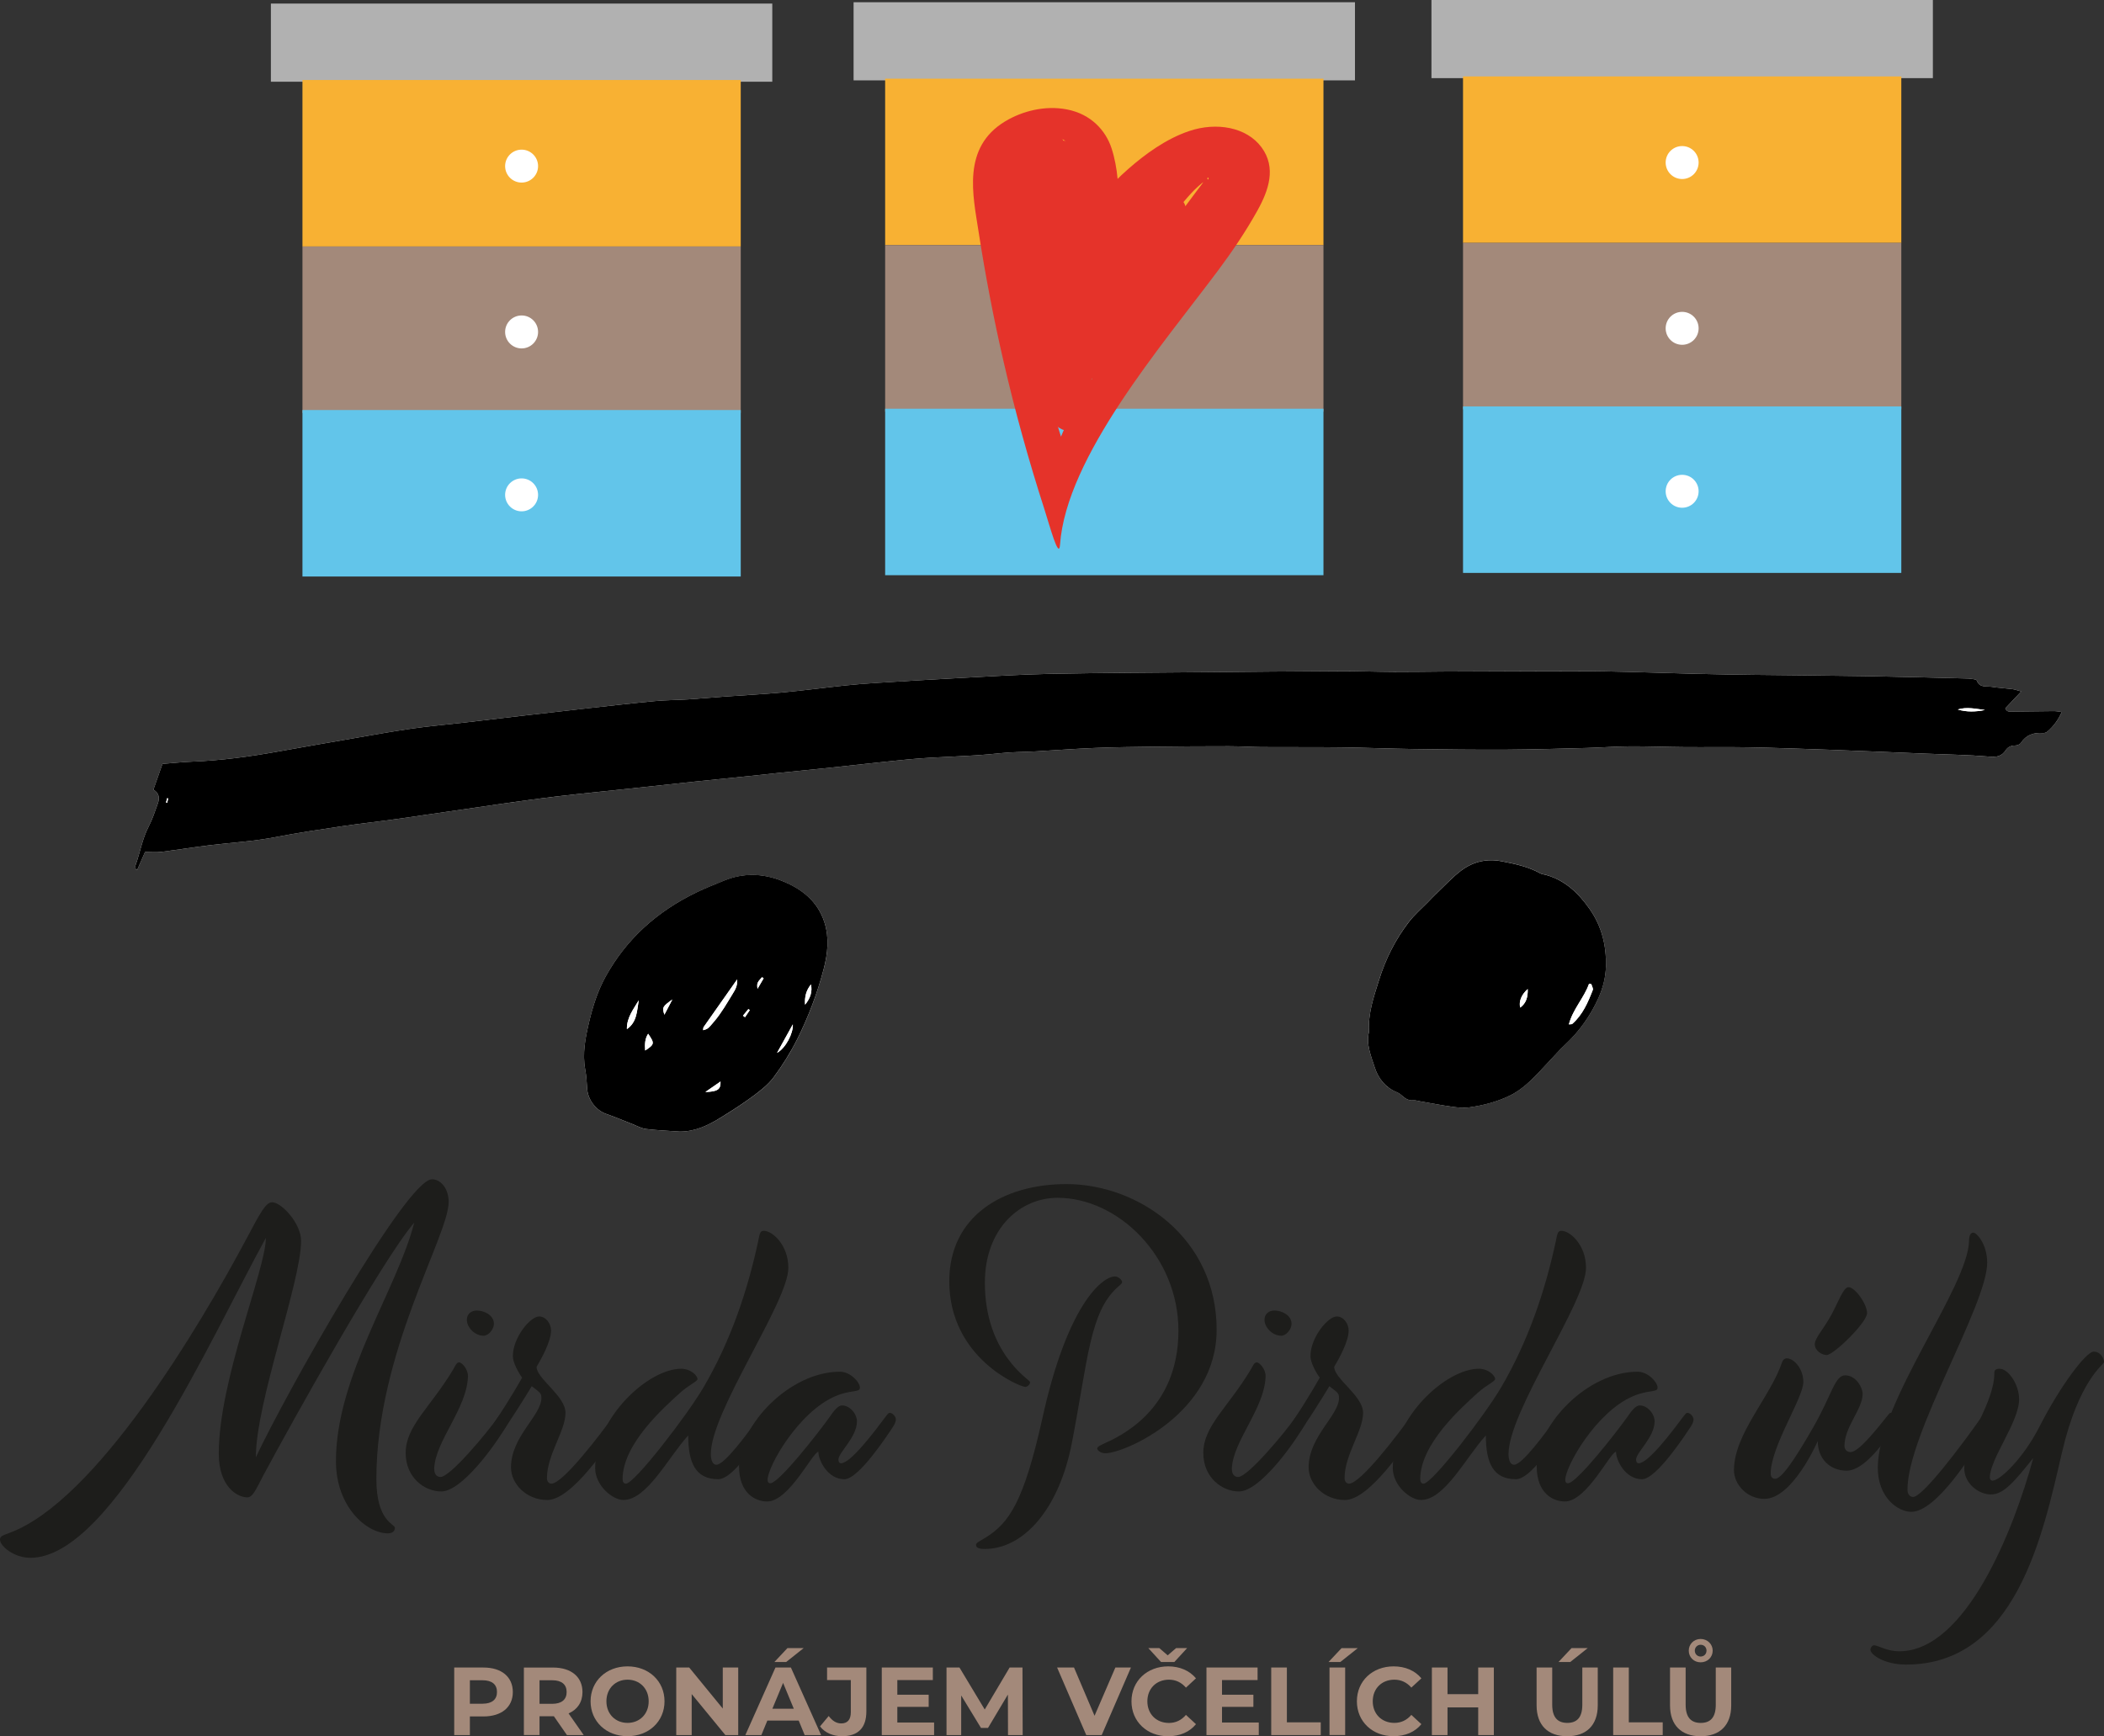 <?xml version="1.0" encoding="utf-8"?>
<!-- Generator: Adobe Illustrator 16.0.0, SVG Export Plug-In . SVG Version: 6.00 Build 0)  -->
<!DOCTYPE svg PUBLIC "-//W3C//DTD SVG 1.1//EN" "http://www.w3.org/Graphics/SVG/1.1/DTD/svg11.dtd">
<svg version="1.1" id="Vrstva_1" xmlns="http://www.w3.org/2000/svg" xmlns:xlink="http://www.w3.org/1999/xlink" x="0px" y="0px"
	 width="79.991px" height="66.018px" viewBox="0 0 79.991 66.018" enable-background="new 0 0 79.991 66.018" xml:space="preserve">
<rect x="0" y="0" width="79.991" height="66.018" fill="#333333" stroke="none"/>
<g>
	<defs>
		<rect id="SVGID_1_" y="0" width="79.991" height="66.018"/>
	</defs>
	<clipPath id="SVGID_2_">
		<use xlink:href="#SVGID_1_"  overflow="visible"/>
	</clipPath>
	<path clip-path="url(#SVGID_2_)" fill="#FFFFFF" d="M76.845,26.291c-0.163-0.044-0.251-0.078-0.342-0.089
		c-0.262-0.033-0.527-0.046-0.788-0.088c-0.201-0.031-0.455,0.047-0.559-0.238c-0.013-0.037-0.111-0.051-0.173-0.06
		c-0.094-0.014-0.19-0.017-0.285-0.02c-1.228-0.03-2.456-0.066-3.685-0.086c-1.388-0.023-2.775-0.031-4.162-0.048
		c-0.773-0.01-1.546-0.021-2.32-0.04c-1.165-0.028-2.329-0.073-3.494-0.094c-0.869-0.016-1.737-0.008-2.606-0.007
		c-1.196,0.002-2.392,0.007-3.586,0.013c-0.614,0.003-1.228,0.016-1.842,0.013c-0.72-0.004-1.438-0.031-2.158-0.028
		c-1.662,0.007-3.324,0.024-4.986,0.039c-1.971,0.018-3.942,0.024-5.913,0.063c-1.132,0.023-2.264,0.096-3.396,0.155
		c-1.068,0.057-2.136,0.122-3.203,0.189c-0.402,0.025-0.803,0.055-1.202,0.097c-0.79,0.084-1.577,0.191-2.368,0.264
		c-0.748,0.07-1.498,0.108-2.247,0.162c-0.454,0.033-0.908,0.075-1.362,0.104c-0.421,0.027-0.845,0.026-1.266,0.065
		c-0.831,0.078-1.66,0.174-2.489,0.267c-0.841,0.093-1.681,0.19-2.522,0.287c-0.767,0.089-1.534,0.183-2.301,0.271
		c-0.641,0.074-1.285,0.129-1.923,0.22c-0.752,0.109-1.5,0.245-2.249,0.374c-0.938,0.162-1.875,0.325-2.811,0.493
		c-1.094,0.197-2.193,0.349-3.306,0.392c-0.369,0.014-0.736,0.054-1.123,0.084c-0.116,0.33-0.231,0.656-0.346,0.981
		C6.057,30.159,6.071,30.35,6,30.552c-0.107,0.297-0.204,0.6-0.349,0.878c-0.243,0.466-0.322,0.983-0.499,1.469
		c-0.017,0.046,0.006,0.106,0.01,0.159c0.019,0.004,0.037,0.007,0.056,0.011c0.098-0.224,0.197-0.448,0.296-0.674
		c0.217,0,0.419,0.021,0.616-0.003c0.65-0.081,1.297-0.19,1.947-0.265c0.809-0.094,1.621-0.144,2.423-0.301
		c0.839-0.164,1.687-0.288,2.534-0.414c0.701-0.104,1.406-0.178,2.107-0.278c1.309-0.186,2.616-0.383,3.925-0.57
		c0.722-0.103,1.445-0.203,2.17-0.288c0.893-0.105,1.788-0.192,2.683-0.288c0.883-0.094,1.766-0.191,2.649-0.285
		c0.632-0.066,1.264-0.127,1.896-0.192c0.388-0.04,0.776-0.085,1.165-0.125c0.568-0.059,1.137-0.112,1.705-0.172
		c1.062-0.111,2.124-0.234,3.187-0.338c1.158-0.113,2.325-0.102,3.484-0.234c0.451-0.051,0.908-0.046,1.363-0.072
		c0.75-0.042,1.499-0.1,2.249-0.13c0.763-0.03,1.525-0.039,2.288-0.048c0.942-0.011,1.884-0.018,2.826-0.017
		c0.413,0,0.825,0.029,1.237,0.032c1.005,0.007,2.011-0.003,3.016,0.01c0.92,0.011,1.84,0.05,2.76,0.063
		c1.176,0.016,2.353,0.03,3.528,0.024c1.016-0.006,2.032-0.037,3.047-0.064c0.551-0.014,1.1-0.058,1.65-0.061
		c0.686-0.005,1.372,0.024,2.058,0.03c0.814,0.006,1.627-0.009,2.44,0.006c1.017,0.02,2.033,0.055,3.05,0.092
		c1.238,0.046,2.476,0.099,3.713,0.15c0.803,0.033,1.608,0.046,2.408,0.113c0.279,0.023,0.468-0.014,0.619-0.248
		c0.078-0.122,0.201-0.174,0.354-0.175c0.074,0,0.178-0.038,0.215-0.095c0.206-0.31,0.495-0.406,0.849-0.379
		c0.055,0.004,0.125-0.022,0.167-0.059c0.224-0.193,0.4-0.423,0.545-0.743c-0.123-0.013-0.219-0.033-0.313-0.033
		c-0.519,0.004-1.038,0.015-1.557,0.018c-0.1,0.001-0.219,0.031-0.277-0.121C76.418,26.744,76.604,26.547,76.845,26.291
		 M25.849,43.027c0.578,0.001,1.072-0.236,1.542-0.524c0.421-0.258,0.838-0.525,1.234-0.818c0.286-0.212,0.581-0.439,0.79-0.722
		c0.337-0.456,0.643-0.944,0.897-1.451c0.427-0.852,0.763-1.744,1.005-2.667c0.152-0.58,0.215-1.171,0.033-1.756
		c-0.261-0.838-0.901-1.317-1.674-1.614c-0.699-0.268-1.427-0.284-2.138,0.007c-0.36,0.147-0.724,0.289-1.074,0.459
		c-1.466,0.711-2.637,1.745-3.433,3.184c-0.306,0.552-0.496,1.147-0.637,1.753c-0.136,0.583-0.258,1.177-0.144,1.788
		c0.044,0.237,0.057,0.482,0.072,0.725c0.029,0.438,0.341,0.834,0.741,0.971c0.337,0.115,0.664,0.26,0.997,0.388
		c0.167,0.064,0.332,0.159,0.505,0.18C24.99,42.979,25.42,42.997,25.849,43.027 M52.045,39.241c-0.115,0.458,0.082,0.925,0.23,1.375
		c0.127,0.39,0.402,0.741,0.828,0.912c0.085,0.035,0.164,0.097,0.232,0.159c0.116,0.105,0.24,0.164,0.402,0.151
		c0.082-0.007,0.166,0.021,0.25,0.037c0.405,0.069,0.811,0.149,1.217,0.207c0.22,0.029,0.448,0.054,0.664,0.022
		c0.524-0.076,1.038-0.208,1.518-0.438c0.613-0.296,1.039-0.818,1.498-1.298c0.202-0.212,0.393-0.438,0.607-0.638
		c0.55-0.512,0.979-1.108,1.282-1.792c0.169-0.379,0.272-0.779,0.282-1.196c0.018-0.79-0.156-1.521-0.622-2.184
		c-0.426-0.607-0.93-1.088-1.66-1.294c-0.071-0.019-0.151-0.023-0.213-0.058c-0.46-0.256-0.961-0.362-1.472-0.46
		c-0.57-0.109-1.08,0.015-1.527,0.348c-0.327,0.243-0.607,0.549-0.905,0.831c-0.138,0.131-0.267,0.27-0.399,0.405
		c-0.229,0.233-0.479,0.449-0.68,0.705c-0.522,0.672-0.899,1.429-1.153,2.239C52.229,37.901,52.008,38.524,52.045,39.241"/>
	<path clip-path="url(#SVGID_2_)" d="M76.845,26.291c-0.241,0.256-0.426,0.453-0.606,0.643c0.06,0.153,0.18,0.122,0.278,0.122
		c0.52-0.003,1.038-0.014,1.557-0.018c0.096-0.001,0.19,0.019,0.313,0.033c-0.145,0.32-0.32,0.55-0.544,0.743
		c-0.042,0.037-0.113,0.063-0.167,0.059c-0.354-0.027-0.644,0.069-0.848,0.379c-0.037,0.056-0.142,0.095-0.216,0.095
		c-0.152,0.001-0.275,0.053-0.354,0.175c-0.152,0.234-0.34,0.271-0.619,0.247c-0.8-0.067-1.605-0.079-2.408-0.112
		c-1.237-0.051-2.475-0.105-3.713-0.15c-1.016-0.037-2.033-0.073-3.05-0.092c-0.813-0.015-1.627,0-2.44-0.007
		c-0.686-0.005-1.372-0.034-2.058-0.03c-0.55,0.004-1.1,0.048-1.65,0.062c-1.016,0.027-2.03,0.058-3.047,0.064
		c-1.176,0.006-2.352-0.008-3.527-0.024c-0.921-0.013-1.841-0.052-2.761-0.063c-1.005-0.013-2.011-0.003-3.016-0.01
		c-0.413-0.003-0.825-0.032-1.237-0.032c-0.941-0.001-1.885,0.006-2.827,0.017c-0.763,0.009-1.524,0.018-2.286,0.048
		c-0.752,0.03-1.5,0.088-2.25,0.13c-0.455,0.026-0.912,0.02-1.364,0.072c-1.158,0.131-2.325,0.121-3.483,0.234
		c-1.063,0.104-2.125,0.226-3.187,0.338c-0.568,0.06-1.137,0.113-1.705,0.172c-0.389,0.039-0.777,0.085-1.165,0.125
		c-0.632,0.065-1.264,0.126-1.896,0.192c-0.884,0.093-1.766,0.191-2.65,0.285c-0.894,0.096-1.79,0.182-2.683,0.287
		c-0.724,0.085-1.448,0.186-2.17,0.289c-1.308,0.187-2.615,0.384-3.924,0.57c-0.701,0.1-1.407,0.174-2.107,0.278
		c-0.847,0.126-1.695,0.25-2.534,0.414c-0.803,0.157-1.614,0.207-2.423,0.3c-0.651,0.075-1.298,0.185-1.948,0.265
		c-0.196,0.025-0.398,0.004-0.615,0.004c-0.099,0.226-0.198,0.45-0.296,0.674c-0.019-0.004-0.038-0.008-0.057-0.011
		c-0.004-0.053-0.026-0.113-0.009-0.159c0.176-0.486,0.255-1.003,0.498-1.469C5.796,31.152,5.894,30.848,6,30.552
		c0.072-0.202,0.057-0.393-0.168-0.527c0.114-0.325,0.229-0.65,0.345-0.98c0.387-0.03,0.755-0.07,1.123-0.085
		c1.113-0.042,2.212-0.194,3.307-0.391c0.936-0.168,1.873-0.331,2.81-0.493c0.749-0.129,1.498-0.266,2.25-0.374
		c0.638-0.092,1.282-0.146,1.922-0.22c0.768-0.089,1.535-0.182,2.302-0.271c0.84-0.097,1.681-0.194,2.522-0.288
		c0.829-0.092,1.658-0.188,2.489-0.266c0.42-0.04,0.844-0.038,1.266-0.065c0.454-0.029,0.907-0.071,1.361-0.104
		c0.749-0.054,1.5-0.092,2.247-0.162c0.791-0.074,1.579-0.18,2.368-0.264c0.4-0.043,0.801-0.073,1.202-0.098
		c1.068-0.066,2.135-0.132,3.203-0.188c1.132-0.059,2.264-0.132,3.397-0.155c1.97-0.039,3.941-0.045,5.912-0.063
		c1.662-0.015,3.325-0.033,4.987-0.039c0.72-0.003,1.439,0.024,2.159,0.028c0.612,0.003,1.227-0.01,1.84-0.013
		c1.196-0.006,2.391-0.011,3.586-0.013c0.869-0.001,1.739-0.009,2.608,0.007c1.165,0.021,2.328,0.065,3.493,0.094
		c0.773,0.019,1.548,0.03,2.32,0.039c1.387,0.018,2.775,0.025,4.162,0.049c1.228,0.02,2.456,0.056,3.685,0.086
		c0.096,0.002,0.191,0.005,0.285,0.019c0.062,0.009,0.16,0.024,0.173,0.06c0.104,0.286,0.357,0.208,0.559,0.239
		c0.261,0.041,0.525,0.055,0.789,0.088C76.594,26.213,76.682,26.247,76.845,26.291 M75.464,26.996
		c-0.342-0.042-0.687-0.127-1.033-0.019C74.771,27.079,75.114,27.068,75.464,26.996 M6.392,30.358l-0.039-0.007
		c-0.013,0.054-0.026,0.109-0.04,0.163c0.016,0.004,0.031,0.007,0.046,0.01C6.37,30.469,6.381,30.413,6.392,30.358"/>
	<path clip-path="url(#SVGID_2_)" d="M25.848,43.027c-0.428-0.031-0.858-0.048-1.283-0.099c-0.174-0.021-0.339-0.115-0.506-0.18
		c-0.332-0.129-0.66-0.272-0.997-0.388c-0.4-0.136-0.711-0.533-0.74-0.971c-0.016-0.242-0.028-0.487-0.073-0.725
		c-0.114-0.611,0.008-1.205,0.144-1.788c0.142-0.605,0.331-1.2,0.637-1.753c0.797-1.439,1.967-2.473,3.434-3.185
		c0.349-0.17,0.713-0.312,1.073-0.459c0.711-0.291,1.439-0.274,2.139-0.006c0.772,0.296,1.412,0.775,1.673,1.614
		c0.183,0.584,0.119,1.175-0.033,1.755c-0.242,0.923-0.578,1.814-1.005,2.667c-0.254,0.507-0.559,0.995-0.897,1.451
		c-0.208,0.281-0.503,0.51-0.789,0.722c-0.396,0.293-0.814,0.56-1.234,0.818C26.92,42.792,26.427,43.028,25.848,43.027
		 M26.732,39.173c0.177-0.052,0.181-0.047,0.448-0.367c0.127-0.152,0.239-0.319,0.348-0.485c0.109-0.165,0.204-0.339,0.311-0.505
		c0.147-0.229,0.198-0.357,0.186-0.575c-0.442,0.628-0.859,1.219-1.273,1.811C26.732,39.078,26.739,39.126,26.732,39.173
		 M24.284,38.034c-0.204,0.346-0.461,0.666-0.45,1.096C24.222,38.864,24.215,38.433,24.284,38.034 M29.543,40.032
		c0.325-0.176,0.622-0.749,0.599-1.082C29.938,39.319,29.74,39.677,29.543,40.032 M24.529,39.943
		c0.358-0.234,0.364-0.271,0.113-0.636C24.517,39.499,24.511,39.7,24.529,39.943 M30.608,38.202c0.21-0.26,0.278-0.498,0.225-0.771
		C30.648,37.656,30.586,37.902,30.608,38.202 M27.393,41.123c-0.199,0.139-0.36,0.25-0.576,0.399
		C27.288,41.507,27.405,41.425,27.393,41.123 M25.562,38.004c-0.376,0.268-0.392,0.3-0.303,0.578
		C25.371,38.367,25.467,38.186,25.562,38.004 M29.033,37.198c-0.021-0.014-0.042-0.027-0.063-0.042
		c-0.182,0.196-0.201,0.239-0.17,0.441C28.888,37.446,28.96,37.322,29.033,37.198 M28.246,38.62c0.026,0.02,0.053,0.037,0.079,0.058
		c0.061-0.09,0.121-0.18,0.182-0.271c-0.018-0.012-0.037-0.024-0.055-0.038L28.246,38.62z"/>
	<path clip-path="url(#SVGID_2_)" d="M52.046,39.241c-0.039-0.717,0.184-1.34,0.379-1.964c0.253-0.812,0.63-1.567,1.154-2.24
		c0.199-0.255,0.449-0.471,0.678-0.704c0.133-0.136,0.263-0.275,0.401-0.405c0.297-0.282,0.576-0.588,0.903-0.832
		c0.448-0.333,0.958-0.456,1.528-0.347c0.51,0.098,1.012,0.204,1.472,0.46c0.063,0.035,0.143,0.038,0.213,0.058
		c0.729,0.205,1.233,0.687,1.66,1.294c0.465,0.662,0.64,1.392,0.622,2.183c-0.01,0.417-0.113,0.818-0.282,1.197
		c-0.305,0.683-0.731,1.279-1.281,1.791c-0.216,0.199-0.405,0.426-0.609,0.638c-0.458,0.479-0.883,1.002-1.498,1.297
		c-0.479,0.231-0.993,0.363-1.516,0.438c-0.217,0.031-0.445,0.008-0.664-0.023c-0.408-0.057-0.813-0.137-1.218-0.207
		c-0.083-0.014-0.169-0.043-0.249-0.037c-0.162,0.015-0.286-0.046-0.402-0.149c-0.07-0.063-0.148-0.125-0.233-0.159
		c-0.426-0.172-0.701-0.524-0.829-0.914C52.128,40.166,51.929,39.698,52.046,39.241 M60.501,37.422
		c-0.029-0.006-0.059-0.012-0.088-0.018c-0.188,0.539-0.611,0.957-0.767,1.545c0.071-0.008,0.111,0,0.128-0.017
		c0.396-0.347,0.596-0.814,0.78-1.288C60.578,37.586,60.521,37.497,60.501,37.422 M58.082,37.606
		c-0.243,0.215-0.346,0.479-0.285,0.707C58.025,38.141,58.09,37.916,58.082,37.606"/>
	<path clip-path="url(#SVGID_2_)" fill="#FFFFFF" d="M75.464,26.996c-0.349,0.072-0.693,0.084-1.033-0.019
		C74.778,26.87,75.122,26.955,75.464,26.996"/>
	<path clip-path="url(#SVGID_2_)" fill="#FFFFFF" d="M6.392,30.358c-0.011,0.055-0.022,0.111-0.033,0.166
		c-0.015-0.003-0.03-0.006-0.046-0.01c0.014-0.054,0.027-0.109,0.04-0.163L6.392,30.358z"/>
	<path clip-path="url(#SVGID_2_)" fill="#FFFFFF" d="M26.732,39.172c0.007-0.046,0-0.093,0.02-0.121
		c0.414-0.592,0.83-1.182,1.273-1.81c0.012,0.216-0.039,0.345-0.187,0.574c-0.106,0.167-0.201,0.341-0.31,0.506
		c-0.11,0.166-0.221,0.332-0.348,0.483C26.913,39.125,26.908,39.121,26.732,39.172"/>
	<path clip-path="url(#SVGID_2_)" fill="#FFFFFF" d="M24.284,38.035c-0.069,0.396-0.062,0.83-0.45,1.095
		C23.824,38.701,24.08,38.379,24.284,38.035"/>
	<path clip-path="url(#SVGID_2_)" fill="#FFFFFF" d="M29.543,40.032c0.197-0.355,0.395-0.712,0.599-1.081
		C30.165,39.283,29.868,39.857,29.543,40.032"/>
	<path clip-path="url(#SVGID_2_)" fill="#FFFFFF" d="M24.529,39.944c-0.018-0.243-0.012-0.446,0.112-0.637
		C24.893,39.672,24.887,39.708,24.529,39.944"/>
	<path clip-path="url(#SVGID_2_)" fill="#FFFFFF" d="M30.608,38.202c-0.022-0.3,0.04-0.546,0.225-0.771
		C30.886,37.704,30.818,37.943,30.608,38.202"/>
	<path clip-path="url(#SVGID_2_)" fill="#FFFFFF" d="M27.393,41.123c0.012,0.301-0.105,0.383-0.576,0.399
		C27.033,41.373,27.194,41.261,27.393,41.123"/>
	<path clip-path="url(#SVGID_2_)" fill="#FFFFFF" d="M25.562,38.004c-0.096,0.182-0.191,0.363-0.303,0.579
		C25.17,38.304,25.186,38.271,25.562,38.004"/>
	<path clip-path="url(#SVGID_2_)" fill="#FFFFFF" d="M29.033,37.198c-0.073,0.124-0.145,0.248-0.233,0.399
		c-0.031-0.202-0.012-0.245,0.171-0.441C28.991,37.171,29.012,37.185,29.033,37.198"/>
	<path clip-path="url(#SVGID_2_)" fill="#FFFFFF" d="M28.246,38.62l0.206-0.252c0.018,0.014,0.037,0.026,0.055,0.038
		c-0.061,0.092-0.121,0.182-0.182,0.271C28.299,38.657,28.272,38.64,28.246,38.62"/>
	<path clip-path="url(#SVGID_2_)" fill="#FFFFFF" d="M60.501,37.422c0.02,0.075,0.077,0.164,0.054,0.223
		c-0.185,0.474-0.385,0.941-0.78,1.288c-0.017,0.017-0.057,0.009-0.128,0.018c0.155-0.589,0.579-1.007,0.767-1.546
		C60.442,37.41,60.472,37.416,60.501,37.422"/>
	<path clip-path="url(#SVGID_2_)" fill="#FFFFFF" d="M58.082,37.606c0.008,0.31-0.057,0.534-0.285,0.707
		C57.736,38.086,57.839,37.821,58.082,37.606"/>
	<rect x="10.299" y="0.136" clip-path="url(#SVGID_2_)" fill="#B1B1B1" width="19.062" height="2.971"/>
	<rect x="11.499" y="3.042" clip-path="url(#SVGID_2_)" fill="#F8B133" width="16.663" height="6.33"/>
	<rect x="11.499" y="9.372" clip-path="url(#SVGID_2_)" fill="#A3897A" width="16.663" height="6.33"/>
	<rect x="11.499" y="15.591" clip-path="url(#SVGID_2_)" fill="#62C5EA" width="16.663" height="6.33"/>
	<path clip-path="url(#SVGID_2_)" fill="#FFFFFF" d="M20.457,6.316c0,0.346-0.281,0.626-0.626,0.626
		c-0.346,0-0.627-0.28-0.627-0.626c0-0.346,0.281-0.626,0.627-0.626C20.176,5.69,20.457,5.971,20.457,6.316"/>
	<path clip-path="url(#SVGID_2_)" fill="#FFFFFF" d="M20.457,12.621c0,0.346-0.281,0.627-0.626,0.627
		c-0.346,0-0.627-0.281-0.627-0.627c0-0.346,0.281-0.626,0.627-0.626C20.176,11.994,20.457,12.274,20.457,12.621"/>
	<path clip-path="url(#SVGID_2_)" fill="#FFFFFF" d="M20.457,18.816c0,0.346-0.281,0.626-0.626,0.626
		c-0.346,0-0.627-0.28-0.627-0.626c0-0.346,0.281-0.626,0.627-0.626C20.176,18.19,20.457,18.47,20.457,18.816"/>
	<rect x="32.452" y="0.085" clip-path="url(#SVGID_2_)" fill="#B1B1B1" width="19.062" height="2.971"/>
	<rect x="33.652" y="2.992" clip-path="url(#SVGID_2_)" fill="#F8B133" width="16.664" height="6.33"/>
	<rect x="33.652" y="9.322" clip-path="url(#SVGID_2_)" fill="#A3897A" width="16.664" height="6.33"/>
	<rect x="33.652" y="15.541" clip-path="url(#SVGID_2_)" fill="#62C5EA" width="16.664" height="6.33"/>
	<rect x="54.422" y="0" clip-path="url(#SVGID_2_)" fill="#B1B1B1" width="19.063" height="2.971"/>
	<rect x="55.622" y="2.906" clip-path="url(#SVGID_2_)" fill="#F8B133" width="16.663" height="6.33"/>
	<rect x="55.622" y="9.235" clip-path="url(#SVGID_2_)" fill="#A3897A" width="16.663" height="6.33"/>
	<rect x="55.622" y="15.454" clip-path="url(#SVGID_2_)" fill="#62C5EA" width="16.663" height="6.33"/>
	<path clip-path="url(#SVGID_2_)" fill="#FFFFFF" d="M64.579,6.18c0,0.346-0.28,0.627-0.626,0.627c-0.347,0-0.627-0.281-0.627-0.627
		c0-0.346,0.28-0.626,0.627-0.626C64.299,5.554,64.579,5.834,64.579,6.18"/>
	<path clip-path="url(#SVGID_2_)" fill="#FFFFFF" d="M64.579,12.484c0,0.346-0.28,0.626-0.626,0.626
		c-0.347,0-0.627-0.28-0.627-0.626s0.28-0.626,0.627-0.626C64.299,11.858,64.579,12.138,64.579,12.484"/>
	<path clip-path="url(#SVGID_2_)" fill="#FFFFFF" d="M64.579,18.68c0,0.346-0.28,0.626-0.626,0.626c-0.347,0-0.627-0.28-0.627-0.626
		c0-0.346,0.28-0.626,0.627-0.626C64.299,18.054,64.579,18.333,64.579,18.68"/>
	<path clip-path="url(#SVGID_2_)" fill="#E5332A" d="M41.824,10.937c0.143-1.249,0.788-2.458,1.79-3.457
		c0.441-0.44,2.891-2.508,3.212-1.074c0.071,0.314-0.079,0.647-0.221,0.939c-0.178,0.365-0.397,0.718-0.622,1.067
		c-0.445,0.692-0.945,1.363-1.462,2.026c-1.003,1.288-2.075,2.548-2.953,3.888c-1.01,1.542-1.763,3.178-1.883,4.906
		c0.474-0.048,0.446-1.725,0.921-1.773c-0.93-2.887-1.166-4.181-1.697-7.125c-0.13-0.722-0.246-1.447-0.351-2.172
		c-0.089-0.615-0.221-1.277-0.033-1.889c0.143-0.467,0.48-0.869,1.103-1.027c0.49-0.126,0.909-0.002,1.127,0.415
		c0.339,0.642,0.323,1.44,0.317,2.119c-0.008,0.805-0.137,1.6-0.38,2.384c-0.211,0.682,1.187,0.974,1.398,0.29
		c0.25-0.809,0.399-1.639,0.428-2.47c0.024-0.772-0.013-1.594-0.259-2.347c-0.217-0.664-0.771-1.3-1.701-1.477
		C39.728,4,38.866,4.222,38.215,4.614c-1.65,0.996-1.225,2.805-1.013,4.18c0.257,1.664,0.575,3.323,0.957,4.974
		c0.434,1.881,0.953,3.752,1.552,5.608c0.198,0.617,0.548,1.929,0.59,1.333c0.232-3.342,3.905-7.607,6.004-10.418
		c0.553-0.741,1.063-1.498,1.499-2.282c0.428-0.768,0.731-1.635,0.155-2.411c-0.569-0.766-1.711-0.964-2.742-0.617
		c-0.892,0.299-1.691,0.891-2.321,1.443c-1.455,1.271-2.332,2.842-2.522,4.512c-0.034,0.294,0.357,0.545,0.726,0.545
		C41.52,11.481,41.79,11.23,41.824,10.937"/>
	<path clip-path="url(#SVGID_2_)" fill="#E5332A" d="M39.017,5.338c-1.785,3.501-0.353,7.261,1.043,10.68
		c0.238,0.581,1.42,0.482,1.425-0.145c0.021-2.45,0.04-4.901,0.061-7.351c0.005-0.612,0.013-1.225,0.015-1.838
		c0.001-0.469-0.124-0.999-0.726-1.244c-0.691-0.28-1.41,0.089-1.631,0.593c-0.223,0.506-0.13,1.122-0.149,1.649
		c-0.05,1.393-0.1,2.787-0.15,4.181c0.45-0.092,0.9-0.184,1.351-0.275c-1.392-1.827-1.633-4.041-0.701-6.022
		c-0.475-0.048-0.949-0.096-1.424-0.145c0.272,2.943,1.133,5.842,2.584,8.583c0.216,0.41,0.994,0.574,1.325,0.13
		c0.862-1.158,1.726-2.316,2.588-3.474c0.42-0.564,0.84-1.128,1.26-1.691c0.414-0.556,0.904-1.109,1.233-1.696
		c0.321-0.574,0.145-1.282-0.733-1.49c-0.735-0.173-1.434,0.122-1.884,0.547c-0.95,0.892-1.711,1.927-2.33,2.968
		c-0.716,1.204-1.246,2.46-1.558,3.759c-0.063,0.267,0.066,0.536,0.421,0.643c0.302,0.091,0.758,0.029,0.904-0.223
		c1.018-1.75,2.035-3.5,3.053-5.25c0.155-0.27,0.104-0.585-0.262-0.746c-0.307-0.135-0.834-0.075-0.992,0.196
		c-1.017,1.75-2.033,3.5-3.051,5.25c0.441,0.14,0.883,0.28,1.325,0.42c0.463-1.934,1.401-3.782,2.797-5.445
		c0.311-0.369,0.617-0.757,1.04-1.055c0.005-0.003,0.113-0.195,0.093-0.028c0,0.001-0.03,0.009-0.026-0.003
		c0.007-0.02-0.1-0.061-0.071-0.067c-0.035,0.008-0.046,0.09-0.061,0.115c-0.077,0.132-0.184,0.256-0.276,0.381
		c-0.735,0.986-1.469,1.972-2.204,2.958c-0.839,1.127-1.679,2.254-2.518,3.381c0.44,0.044,0.883,0.087,1.324,0.131
		c-1.401-2.65-2.268-5.449-2.532-8.294c-0.057-0.618-1.148-0.732-1.424-0.144c-1.057,2.245-0.725,4.797,0.847,6.861
		c0.365,0.479,1.332,0.255,1.351-0.275l0.113-3.15c0.02-0.543,0.039-1.086,0.059-1.629c0.007-0.187-0.007-0.448,0.02-0.598
		c0.01-0.055,0.052-0.113,0.021-0.118c-0.026-0.004-0.11,0.054-0.14,0.057c-0.01,0.001-0.403-0.068-0.369-0.094
		c0.019-0.014,0.051,0.377,0.051,0.407c-0.002,0.271-0.005,0.541-0.007,0.811c-0.004,0.523-0.008,1.045-0.013,1.568
		c-0.008,1.063-0.018,2.126-0.026,3.189c-0.009,1.189-0.019,2.378-0.027,3.567c0.474-0.048,0.948-0.096,1.424-0.144
		c-1.324-3.243-2.738-6.778-1.043-10.101c0.14-0.275-0.155-0.598-0.507-0.67C39.5,4.873,39.158,5.062,39.017,5.338"/>
	<path clip-path="url(#SVGID_2_)" fill="#1D1D1B" d="M1.156,59.233C0.522,59.233,0,58.782,0,58.542c0-0.127,0.084-0.154,0.353-0.253
		c3.27-1.198,7.203-7.781,9.036-11.222c0.507-0.958,0.719-1.353,0.958-1.353c0.353,0,1.1,0.803,1.1,1.466
		c0,1.564-1.72,6.132-1.72,8.232c1.1-2.354,5.724-10.572,6.696-10.572c0.339,0,0.635,0.365,0.635,0.859
		c0,1.297-2.749,5.724-2.749,10.544c0,1.608,0.705,1.706,0.705,1.848c0,0.127-0.099,0.212-0.268,0.212
		c-0.804,0-1.974-1.001-1.974-2.749c0-3.243,2.354-6.584,2.975-9.065c-1.227,1.438-4.61,7.514-5.738,9.614
		c-0.268,0.508-0.395,0.832-0.606,0.832c-0.381,0-1.086-0.409-1.086-1.663c0-2.806,1.791-7.007,1.791-8.205
		C8.05,50.804,4.314,59.233,1.156,59.233"/>
	<path clip-path="url(#SVGID_2_)" fill="#1D1D1B" d="M16.776,56.71c-0.634,0-1.353-0.521-1.353-1.466c0-1.016,0.93-1.72,1.79-3.145
		c0.099-0.169,0.141-0.296,0.24-0.296c0.113,0,0.338,0.254,0.338,0.522c-0.028,1.226-1.254,2.48-1.283,3.523
		c0,0.24,0.127,0.311,0.24,0.311c0.367,0,1.748-1.649,2.227-2.326c0.057-0.07,0.085-0.112,0.127-0.112
		c0.127,0,0.24,0.154,0.24,0.253c0,0.085-0.042,0.169-0.113,0.282C18.834,54.934,17.566,56.71,16.776,56.71 M18.778,50.338
		c0,0.197-0.197,0.451-0.395,0.451c-0.324,0-0.634-0.311-0.634-0.606c0-0.211,0.155-0.352,0.38-0.352
		C18.397,49.831,18.778,50,18.778,50.338"/>
	<path clip-path="url(#SVGID_2_)" fill="#1D1D1B" d="M19.004,54.511c-0.071,0-0.282-0.127-0.282-0.268
		c0-0.057,0.071-0.155,0.155-0.282c0.55-0.817,0.973-1.579,0.973-1.579c-0.127-0.169-0.352-0.564-0.352-0.817
		c0-0.705,0.662-1.509,1-1.509c0.254,0,0.452,0.269,0.452,0.536c0,0.409-0.353,1.043-0.55,1.381c0,0.452,1.099,1.101,1.099,1.749
		c0,0.69-0.705,1.592-0.705,2.481c0,0.141,0.085,0.211,0.169,0.211c0.438,0,1.861-1.875,2.369-2.58
		c0.056-0.07,0.084-0.112,0.127-0.112c0.127,0,0.239,0.155,0.239,0.253c0,0.085-0.042,0.17-0.112,0.282
		c-0.48,0.705-1.847,2.778-2.778,2.778c-0.789,0-1.381-0.607-1.381-1.241c0-1.17,1.156-1.975,1.156-2.636
		c0-0.185-0.042-0.198-0.367-0.451c0,0-0.366,0.62-1.057,1.663C19.103,54.455,19.06,54.511,19.004,54.511"/>
	<path clip-path="url(#SVGID_2_)" fill="#1D1D1B" d="M28.9,53.834c0.056-0.071,0.085-0.113,0.127-0.113
		c0.127,0,0.239,0.155,0.239,0.255c0,0.085-0.042,0.169-0.112,0.281c-0.48,0.705-1.297,1.987-1.847,1.987
		c-0.846,0-1.142-0.592-1.142-1.663c-0.761,0.832-1.564,2.453-2.467,2.453c-0.409,0-1.071-0.55-1.071-1.212
		c0-1.932,2.03-3.778,3.27-3.778c0.353,0,0.621,0.253,0.621,0.395c0,0.085-0.339,0.226-0.663,0.521
		c-0.62,0.564-2.185,1.946-2.185,3.284c0,0.099,0.042,0.17,0.127,0.17c0.324,0,2.326-2.594,2.96-3.68
		c1.029-1.762,1.664-3.665,2.058-5.497c0.071-0.354,0.085-0.438,0.226-0.438c0.31,0,0.931,0.522,0.931,1.41
		c0,1.297-2.947,5.456-2.947,7.077c0,0.24,0.071,0.409,0.212,0.409C27.547,55.695,28.394,54.539,28.9,53.834"/>
	<path clip-path="url(#SVGID_2_)" fill="#1D1D1B" d="M32.101,56.245c-0.634,0-0.987-0.72-0.987-1.043
		c-0.211,0-1.114,1.889-1.945,1.889c-0.437,0-1.072-0.296-1.072-1.34c0-1.578,1.932-3.594,3.835-3.594
		c0.409,0,0.761,0.408,0.761,0.605s-0.338,0.071-0.93,0.324c-1.396,0.592-2.58,2.664-2.58,3.186c0,0.085,0.042,0.127,0.099,0.127
		c0.338,0,1.846-1.944,2.241-2.495c0.183-0.268,0.338-0.465,0.493-0.465c0.296,0,0.564,0.324,0.564,0.606
		c0,0.605-0.705,1.184-0.705,1.452c0,0.098,0.043,0.141,0.099,0.141c0.367,0,1.269-1.198,1.72-1.804
		c0.056-0.071,0.085-0.113,0.127-0.113c0.127,0,0.239,0.155,0.239,0.253c0,0.085-0.042,0.169-0.112,0.282
		C33.75,54.553,32.651,56.245,32.101,56.245"/>
	<path clip-path="url(#SVGID_2_)" fill="#1D1D1B" d="M46.255,50.563c0,3.172-3.496,4.694-4.229,4.694
		c-0.185,0-0.311-0.112-0.311-0.183c0-0.057,0.084-0.099,0.226-0.17c0.592-0.268,2.861-1.254,2.861-4.313
		c0-2.819-2.298-5.047-4.596-5.047c-1.41,0-2.763,1.156-2.763,3.229c0,2.707,1.72,3.693,1.72,3.777c0,0.1-0.113,0.185-0.183,0.185
		c-0.198,0-2.89-1.086-2.89-4.019c0-2.467,2.03-3.693,4.454-3.693C43.28,45.023,46.255,47.067,46.255,50.563 M42.66,48.745
		c0,0.056-0.042,0.085-0.169,0.197c-1.058,0.944-1.128,2.749-1.734,5.893c-0.493,2.58-1.861,4.061-3.313,4.061
		c-0.226,0-0.338-0.042-0.338-0.155c0-0.085,0.169-0.155,0.352-0.269c0.917-0.563,1.466-1.381,2.171-4.539
		c0.945-4.313,2.271-5.398,2.763-5.398C42.505,48.534,42.66,48.66,42.66,48.745"/>
	<path clip-path="url(#SVGID_2_)" fill="#1D1D1B" d="M47.101,56.71c-0.634,0-1.353-0.521-1.353-1.466c0-1.016,0.93-1.72,1.79-3.145
		c0.099-0.169,0.141-0.296,0.24-0.296c0.112,0,0.338,0.254,0.338,0.522c-0.028,1.226-1.254,2.48-1.283,3.523
		c0,0.24,0.127,0.311,0.24,0.311c0.367,0,1.748-1.649,2.227-2.326c0.058-0.07,0.085-0.112,0.127-0.112
		c0.127,0,0.24,0.154,0.24,0.253c0,0.085-0.042,0.169-0.113,0.282C49.159,54.934,47.891,56.71,47.101,56.71 M49.103,50.338
		c0,0.197-0.196,0.451-0.395,0.451c-0.324,0-0.634-0.311-0.634-0.606c0-0.211,0.154-0.352,0.38-0.352
		C48.722,49.831,49.103,50,49.103,50.338"/>
	<path clip-path="url(#SVGID_2_)" fill="#1D1D1B" d="M49.329,54.511c-0.07,0-0.282-0.127-0.282-0.268
		c0-0.057,0.07-0.155,0.155-0.282c0.55-0.817,0.973-1.579,0.973-1.579c-0.127-0.169-0.353-0.564-0.353-0.817
		c0-0.705,0.662-1.509,1-1.509c0.255,0,0.452,0.269,0.452,0.536c0,0.409-0.353,1.043-0.55,1.381c0,0.452,1.099,1.101,1.099,1.749
		c0,0.69-0.704,1.592-0.704,2.481c0,0.141,0.085,0.211,0.169,0.211c0.438,0,1.861-1.875,2.368-2.58
		c0.057-0.07,0.084-0.112,0.128-0.112c0.127,0,0.238,0.155,0.238,0.253c0,0.085-0.042,0.17-0.111,0.282
		c-0.48,0.705-1.848,2.778-2.778,2.778c-0.789,0-1.381-0.607-1.381-1.241c0-1.17,1.155-1.975,1.155-2.636
		c0-0.185-0.042-0.198-0.366-0.451c0,0-0.366,0.62-1.058,1.663C49.428,54.455,49.385,54.511,49.329,54.511"/>
	<path clip-path="url(#SVGID_2_)" fill="#1D1D1B" d="M59.226,53.834c0.056-0.071,0.085-0.113,0.127-0.113
		c0.127,0,0.239,0.155,0.239,0.255c0,0.085-0.042,0.169-0.112,0.281c-0.48,0.705-1.297,1.987-1.847,1.987
		c-0.847,0-1.143-0.592-1.143-1.663c-0.761,0.832-1.564,2.453-2.467,2.453c-0.409,0-1.071-0.55-1.071-1.212
		c0-1.932,2.03-3.778,3.271-3.778c0.353,0,0.62,0.253,0.62,0.395c0,0.085-0.338,0.226-0.662,0.521
		c-0.62,0.564-2.186,1.946-2.186,3.284c0,0.099,0.042,0.17,0.127,0.17c0.324,0,2.326-2.594,2.96-3.68
		c1.029-1.762,1.663-3.665,2.059-5.497c0.07-0.354,0.085-0.438,0.226-0.438c0.311,0,0.931,0.522,0.931,1.41
		c0,1.297-2.946,5.456-2.946,7.077c0,0.24,0.071,0.409,0.211,0.409C57.872,55.695,58.719,54.539,59.226,53.834"/>
	<path clip-path="url(#SVGID_2_)" fill="#1D1D1B" d="M62.426,56.245c-0.634,0-0.987-0.72-0.987-1.043
		c-0.211,0-1.113,1.889-1.944,1.889c-0.438,0-1.072-0.296-1.072-1.34c0-1.578,1.932-3.594,3.835-3.594
		c0.408,0,0.761,0.408,0.761,0.605s-0.338,0.071-0.93,0.324c-1.396,0.592-2.58,2.664-2.58,3.186c0,0.085,0.042,0.127,0.098,0.127
		c0.339,0,1.848-1.944,2.242-2.495c0.184-0.268,0.338-0.465,0.493-0.465c0.296,0,0.564,0.324,0.564,0.606
		c0,0.605-0.705,1.184-0.705,1.452c0,0.098,0.043,0.141,0.099,0.141c0.366,0,1.269-1.198,1.72-1.804
		c0.057-0.071,0.085-0.113,0.127-0.113c0.127,0,0.239,0.155,0.239,0.253c0,0.085-0.042,0.169-0.112,0.282
		C64.075,54.553,62.976,56.245,62.426,56.245"/>
	<path clip-path="url(#SVGID_2_)" fill="#1D1D1B" d="M70.208,55.92c-0.635,0-1.1-0.451-1.1-1.127
		c-0.042,0.099-0.974,2.199-2.03,2.199c-0.647,0-1.156-0.536-1.156-1.1c0.015-1.396,1.383-2.764,1.833-4.103
		c0.028-0.085,0.099-0.141,0.169-0.141c0.282,0,0.636,0.395,0.636,0.901c0,0.606-1.241,2.453-1.241,3.482
		c0,0.127,0.07,0.198,0.169,0.198c0.226,0,0.677-0.607,1.466-1.988c0.691-1.213,0.804-1.946,1.198-1.946
		c0.409,0,0.663,0.465,0.663,0.705c0,0.578-0.691,1.255-0.691,1.975c0,0.141,0.1,0.238,0.227,0.238c0.31,0,0.943-0.803,1.408-1.381
		c0.058-0.071,0.085-0.113,0.127-0.113c0.127,0,0.24,0.155,0.24,0.255c0,0.084-0.042,0.169-0.113,0.281
		C71.688,54.765,70.898,55.92,70.208,55.92 M70.983,49.929c0,0.353-1.27,1.594-1.537,1.594c-0.183,0-0.451-0.169-0.451-0.409
		c0-0.239,0.339-0.578,0.635-1.128c0.268-0.493,0.451-1.043,0.648-1.043C70.519,48.942,70.983,49.577,70.983,49.929"/>
	<path clip-path="url(#SVGID_2_)" fill="#1D1D1B" d="M72.661,57.485c-0.494,0-1.27-0.536-1.27-1.678c0-2.481,3.44-6.879,3.469-8.627
		c0-0.197,0.056-0.311,0.169-0.311c0.112,0,0.521,0.423,0.521,1.143c0,1.606-3.031,6.513-3.031,8.627c0,0.183,0.1,0.281,0.212,0.281
		c0.366,0,1.805-1.902,2.637-3.087c0.056-0.07,0.084-0.112,0.127-0.112c0.126,0,0.239,0.154,0.239,0.254
		c0,0.084-0.043,0.169-0.113,0.282C74.987,55.301,73.619,57.485,72.661,57.485"/>
	<path clip-path="url(#SVGID_2_)" fill="#1D1D1B" d="M76.017,52.044c0.352,0,0.747,0.62,0.747,1.156
		c0,0.874-1.114,2.269-1.114,2.988c0,0.057,0.043,0.112,0.099,0.112c0.296,0,1.185-0.874,1.776-2.03
		c0.818-1.606,1.791-2.876,2.073-2.876c0.281,0,0.394,0.283,0.394,0.396c0,0.099-0.958,0.663-1.606,3.468
		c-0.72,3.103-1.748,8.035-5.922,8.035c-0.831,0-1.353-0.38-1.353-0.564c0-0.084,0.07-0.169,0.141-0.169
		c0.155,0,0.465,0.227,0.959,0.227c2.523,0,4.356-4.624,5.089-7.346c-0.704,0.874-1.113,1.383-1.606,1.383
		c-0.479,0-1.015-0.424-1.015-0.987c0-1.128,1.142-2.467,1.142-3.623C75.819,52.1,75.875,52.044,76.017,52.044"/>
	<path clip-path="url(#SVGID_2_)" fill="#A3897A" d="M19.497,64.337c0,0.573-0.429,0.928-1.116,0.928h-0.517v0.709h-0.595v-2.569
		h1.112C19.067,63.404,19.497,63.761,19.497,64.337 M18.895,64.337c0-0.282-0.183-0.448-0.547-0.448h-0.484v0.892h0.484
		C18.711,64.78,18.895,64.615,18.895,64.337"/>
	<path clip-path="url(#SVGID_2_)" fill="#A3897A" d="M21.554,65.973l-0.496-0.715h-0.029h-0.517v0.715h-0.595v-2.567h1.112
		c0.686,0,1.116,0.355,1.116,0.932c0,0.385-0.195,0.668-0.529,0.812l0.576,0.824H21.554z M20.996,63.889h-0.484v0.896h0.484
		c0.363,0,0.547-0.169,0.547-0.447C21.543,64.054,21.359,63.889,20.996,63.889"/>
	<path clip-path="url(#SVGID_2_)" fill="#A3897A" d="M22.453,64.689c0-0.764,0.594-1.328,1.405-1.328
		c0.808,0,1.406,0.561,1.406,1.328c0,0.767-0.598,1.327-1.406,1.327C23.046,66.017,22.453,65.452,22.453,64.689 M24.662,64.689
		c0-0.488-0.345-0.822-0.804-0.822c-0.458,0-0.803,0.334-0.803,0.822c0,0.487,0.345,0.821,0.803,0.821
		C24.316,65.511,24.662,65.177,24.662,64.689"/>
	<polygon clip-path="url(#SVGID_2_)" fill="#A3897A" points="28.066,63.404 28.066,65.974 27.578,65.974 26.297,64.414 
		26.297,65.974 25.71,65.974 25.71,63.404 26.202,63.404 27.479,64.965 27.479,63.404 	"/>
	<path clip-path="url(#SVGID_2_)" fill="#A3897A" d="M30.366,65.423h-1.193l-0.227,0.551h-0.609l1.145-2.569h0.587l1.148,2.569
		h-0.624L30.366,65.423z M30.179,64.972l-0.407-0.983l-0.408,0.983H30.179z M29.889,63.195h-0.448l0.496-0.528h0.616L29.889,63.195z
		"/>
	<path clip-path="url(#SVGID_2_)" fill="#A3897A" d="M31.176,65.644l0.33-0.396c0.14,0.187,0.294,0.282,0.477,0.282
		c0.239,0,0.364-0.144,0.364-0.426v-1.222h-0.903v-0.478h1.494v1.667c0,0.634-0.32,0.945-0.925,0.945
		C31.668,66.017,31.363,65.885,31.176,65.644"/>
	<polygon clip-path="url(#SVGID_2_)" fill="#A3897A" points="35.513,65.496 35.513,65.974 33.524,65.974 33.524,63.404 
		35.465,63.404 35.465,63.882 34.115,63.882 34.115,64.439 35.307,64.439 35.307,64.901 34.115,64.901 34.115,65.496 	"/>
	<polygon clip-path="url(#SVGID_2_)" fill="#A3897A" points="38.323,65.974 38.319,64.433 37.563,65.701 37.295,65.701 
		36.543,64.466 36.543,65.974 35.985,65.974 35.985,63.404 36.477,63.404 37.438,65.001 38.385,63.404 38.873,63.404 38.881,65.974 
			"/>
	<polygon clip-path="url(#SVGID_2_)" fill="#A3897A" points="42.997,63.404 41.885,65.974 41.298,65.974 40.189,63.404 
		40.832,63.404 41.613,65.24 42.405,63.404 	"/>
	<path clip-path="url(#SVGID_2_)" fill="#A3897A" d="M45.088,65.206l0.381,0.353c-0.242,0.298-0.613,0.459-1.06,0.459
		c-0.796,0-1.392-0.554-1.392-1.328c0-0.775,0.596-1.329,1.396-1.329c0.442,0,0.813,0.162,1.056,0.455l-0.381,0.354
		c-0.173-0.199-0.389-0.303-0.646-0.303c-0.48,0-0.821,0.338-0.821,0.823c0,0.484,0.341,0.822,0.821,0.822
		C44.699,65.512,44.915,65.408,45.088,65.206 M44.141,63.195l-0.483-0.528h0.418l0.318,0.275l0.319-0.275h0.419l-0.485,0.528H44.141
		z"/>
	<polygon clip-path="url(#SVGID_2_)" fill="#A3897A" points="47.857,65.496 47.857,65.974 45.868,65.974 45.868,63.404 
		47.811,63.404 47.811,63.882 46.459,63.882 46.459,64.439 47.652,64.439 47.652,64.901 46.459,64.901 46.459,65.496 	"/>
	<polygon clip-path="url(#SVGID_2_)" fill="#A3897A" points="48.33,63.404 48.925,63.404 48.925,65.489 50.213,65.489 
		50.213,65.974 48.33,65.974 	"/>
	<path clip-path="url(#SVGID_2_)" fill="#A3897A" d="M51.004,62.668h0.617l-0.664,0.527h-0.448L51.004,62.668z M50.546,63.404h0.595
		v2.569h-0.595V63.404z"/>
	<path clip-path="url(#SVGID_2_)" fill="#A3897A" d="M51.587,64.689c0-0.774,0.595-1.328,1.396-1.328
		c0.443,0,0.814,0.161,1.056,0.455l-0.382,0.352c-0.172-0.198-0.389-0.301-0.645-0.301c-0.481,0-0.822,0.338-0.822,0.822
		c0,0.483,0.341,0.821,0.822,0.821c0.256,0,0.473-0.103,0.645-0.304l0.382,0.352c-0.241,0.298-0.612,0.458-1.06,0.458
		C52.182,66.017,51.587,65.463,51.587,64.689"/>
	<polygon clip-path="url(#SVGID_2_)" fill="#A3897A" points="56.794,63.404 56.794,65.974 56.199,65.974 56.199,64.921 
		55.032,64.921 55.032,65.974 54.438,65.974 54.438,63.404 55.032,63.404 55.032,64.418 56.199,64.418 56.199,63.404 	"/>
	<path clip-path="url(#SVGID_2_)" fill="#A3897A" d="M58.419,64.843v-1.438h0.594v1.416c0,0.488,0.213,0.689,0.573,0.689
		c0.362,0,0.571-0.201,0.571-0.689v-1.416h0.587v1.438c0,0.757-0.433,1.175-1.162,1.175C58.852,66.018,58.419,65.6,58.419,64.843
		 M59.747,62.667h0.615l-0.663,0.528h-0.447L59.747,62.667z"/>
	<polygon clip-path="url(#SVGID_2_)" fill="#A3897A" points="61.331,63.404 61.925,63.404 61.925,65.489 63.214,65.489 
		63.214,65.974 61.331,65.974 	"/>
	<path clip-path="url(#SVGID_2_)" fill="#A3897A" d="M63.492,64.844v-1.439h0.594v1.417c0,0.488,0.213,0.689,0.573,0.689
		c0.363,0,0.572-0.201,0.572-0.689v-1.417h0.587v1.439c0,0.756-0.434,1.174-1.163,1.174C63.925,66.018,63.492,65.6,63.492,64.844
		 M64.204,62.763c0-0.246,0.194-0.444,0.451-0.444c0.261,0,0.459,0.198,0.459,0.444c0,0.25-0.198,0.444-0.459,0.444
		C64.398,63.207,64.204,63.013,64.204,62.763 M64.879,62.763c0-0.128-0.095-0.224-0.224-0.224c-0.121,0-0.221,0.096-0.221,0.224
		s0.096,0.224,0.221,0.224C64.784,62.986,64.879,62.891,64.879,62.763"/>
</g>
</svg>

